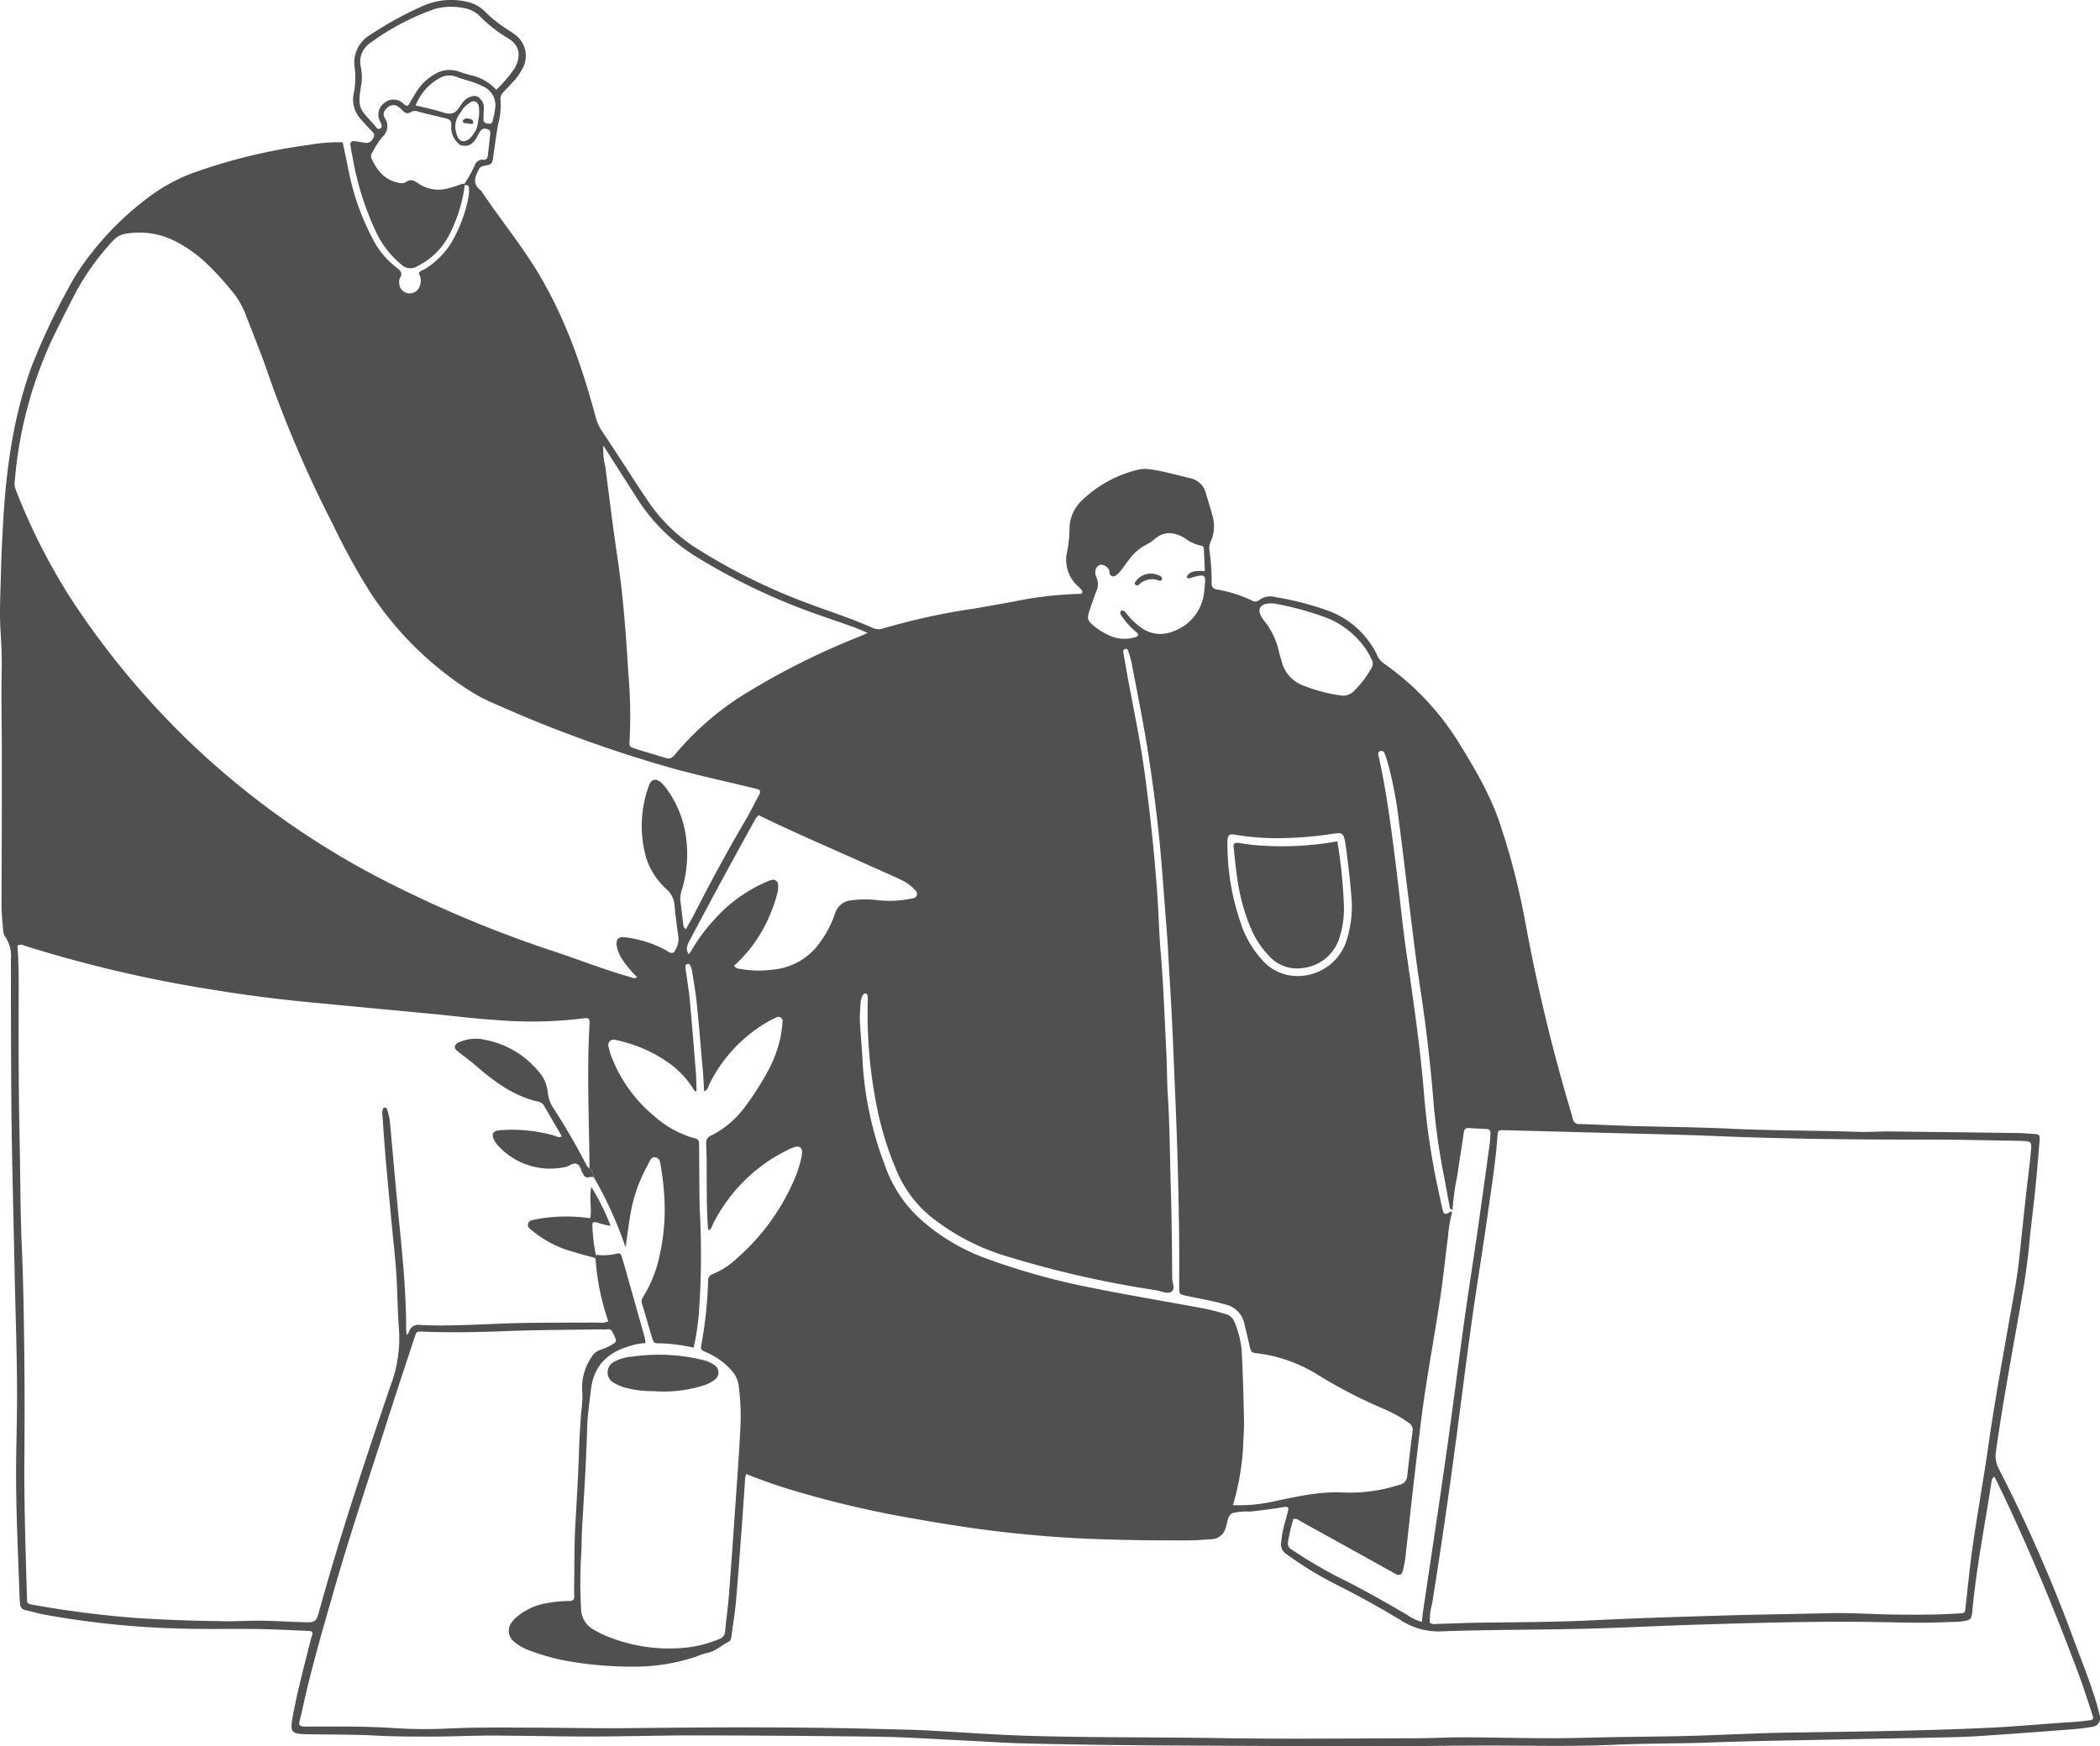 <svg xmlns="http://www.w3.org/2000/svg" xmlns:xlink="http://www.w3.org/1999/xlink" width="314.018" height="261.175" viewBox="0 0 314.018 261.175"><defs><clipPath id="a"><rect width="314.018" height="261.175" fill="#515051"/></clipPath></defs><g clip-path="url(#a)"><path d="M93.874,215.352c.906.731,1.858,1.408,2.739,2.168,2.757,2.375,5.635,4.529,9.279,5.366a1.2,1.2,0,0,1,.857.539c.9,1.552,1.808,3.1,2.71,4.641-.459.3-.754.017-1.071-.082a23.234,23.234,0,0,0-8.125-.826c-1.14.055-1.426.632-.864,1.6a4.712,4.712,0,0,0,.394.576,10.6,10.6,0,0,0,10.286,3.31c.547-.149,1.065-.677,1.619-.44s.593.96.9,1.442a1.573,1.573,0,0,1,.093.148.647.647,0,0,0,.846.386,2.5,2.5,0,0,1,.677-.005,2.041,2.041,0,0,0-.628-1.32c-.127-.111-.306-.2-.375-.335a97.419,97.419,0,0,0-4.891-8.468,5.433,5.433,0,0,1-.972-2.573,5.3,5.3,0,0,0-1.4-3.137,13.613,13.613,0,0,0-7.97-4.7,6.127,6.127,0,0,0-3.935.384c-.718.352-.79.83-.178,1.323" transform="translate(-25.444 -58.123)" fill="#515051"/><path d="M117.789,248.616a24.367,24.367,0,0,0-8.2.173c-.44.111-.989.132-1.1.683s.4.789.738,1.086a16.361,16.361,0,0,0,6.175,3.118c1.05.328,2.118.6,3.178.9.018-.164.036-.328.054-.492a24.226,24.226,0,0,1-.52-4.488c-.053-.411.3-.434.593-.381a10.787,10.787,0,0,0,2.138.53,34.871,34.871,0,0,0-2.9-5.821c-.338,1.721.111,3.225-.162,4.7" transform="translate(-29.532 -66.406)" fill="#515051"/><path d="M125.926,279.428a1.775,1.775,0,0,0-.092,3.228,6.967,6.967,0,0,0,1.768.726,16.371,16.371,0,0,0,4.159.49,19.7,19.7,0,0,0,7.407-.852,5.008,5.008,0,0,0,1.7-.864,1.342,1.342,0,0,0-.1-2.227,5.547,5.547,0,0,0-1.763-.74A27.729,27.729,0,0,0,128.6,278.7a6.43,6.43,0,0,0-2.678.723" transform="translate(-33.987 -75.805)" fill="#515051"/><path d="M233.305,119.589a.36.36,0,0,0,.466-.051,2.8,2.8,0,0,1,3.054-.6c.092.034.223-.025.33-.057.038-.012.059-.074.047-.057a.376.376,0,0,0-.134-.507,2.778,2.778,0,0,0-3.73.683c-.122.152-.327.39-.033.588" transform="translate(-63.475 -32.091)" fill="#515051"/><path d="M258.888,190.177a5.563,5.563,0,0,0,4.778,1.692,6.474,6.474,0,0,0,5.69-4.751,13.948,13.948,0,0,0,.6-4.661,75.266,75.266,0,0,0-.972-9.549,47.164,47.164,0,0,1-12.506.549c-.811-.066-1.613-.228-2.423-.327-.443-.055-.638.179-.588.613.193,1.678.317,3.367.6,5.03a28.849,28.849,0,0,0,2.084,7.376,13.543,13.543,0,0,0,2.737,4.027" transform="translate(-69.003 -47.074)" fill="#515051"/><path d="M313.963,256.5c-.186-.851-.437-1.691-.7-2.524-.977-3.114-2.208-6.136-3.34-9.2a226.888,226.888,0,0,0-11.039-25.1,3.969,3.969,0,0,1-.434-2.5c.827-6,1.909-11.968,2.965-17.935.762-4.3,1.59-8.595,2-12.954.255-2.727.619-5.444.9-8.169.253-2.493.464-4.991.667-7.489.072-.875-.068-.993-.933-1.039-.7-.038-1.394-.114-2.092-.124q-9.709-.134-19.417-.243c-1.574-.016-3.152.12-4.723.064-6.353-.227-12.711-.167-19.063-.475-4.949-.24-9.908-.263-14.862-.407-2.564-.074-5.126-.218-7.689-.29a.9.9,0,0,1-1.005-.737c-.056-.226-.115-.452-.18-.676a270.624,270.624,0,0,1-6.95-28.863,108.258,108.258,0,0,0-3.631-14.212c-1.483-4.647-3.978-8.8-6.524-12.918a40.524,40.524,0,0,0-10.923-11.44,2.933,2.933,0,0,1-1-1.154,13.116,13.116,0,0,0-7.1-6.663,43.861,43.861,0,0,0-8.095-2.135,2.828,2.828,0,0,0-2.5.428.939.939,0,0,1-1.126.053,20.025,20.025,0,0,0-5.15-1.622c-.525-.092-.839-.285-.834-.893a37.817,37.817,0,0,0-.311-4.884,2.213,2.213,0,0,1,.148-1.357,5.588,5.588,0,0,0,.229-4.093c-.285-1.068-.619-2.124-.933-3.185A3.093,3.093,0,0,0,177.9,71.5c-1.926-.45-3.828-1-5.794-1.292a4.956,4.956,0,0,0-1.9.036,18.114,18.114,0,0,0-8.475,4.657,5.77,5.77,0,0,0-1.8,4.228,19.974,19.974,0,0,1-.34,3.3,5.3,5.3,0,0,0,1.608,5.26c.173.155.329.33.488.5a.417.417,0,0,1,.129.461c-.084.226-.283.174-.435.173a55.506,55.506,0,0,0-9.882,1.169c-1.893.333-3.784.68-5.677,1.006a99.935,99.935,0,0,0-13.649,2.958,2.135,2.135,0,0,1-1.667-.044c-2.873-1.284-5.866-2.257-8.815-3.348a89.494,89.494,0,0,1-17.408-8.474,24.879,24.879,0,0,1-7.469-7.267c-.449-.681-.913-1.354-1.359-2.037-1.785-2.733-3.542-5.484-5.366-8.191A7.1,7.1,0,0,1,89.075,62.4c-2.037-7.623-4.618-15.031-8.748-21.819-2.55-4.191-5.672-7.982-8.381-12.062-1.308-.918-.98-2-.36-3.153a.953.953,0,0,1,.773-.56c1.22-.234,1.225-.251,1.394-1.362.255-1.669.441-3.351.766-5.005a10.476,10.476,0,0,0,.33-3.456,1.367,1.367,0,0,1,.451-1.248c.456-.452.9-.92,1.33-1.391a8.694,8.694,0,0,0,1.349-1.824A3.939,3.939,0,0,0,76.751,5c-.187-.14-.376-.277-.574-.4A19.92,19.92,0,0,1,72.6,1.811,5.109,5.109,0,0,0,70.233.375a10.35,10.35,0,0,0-6.691.383,52.83,52.83,0,0,0-8.13,4.417,4.819,4.819,0,0,0-2.38,4.9,11.549,11.549,0,0,1-.125,3.834,4.364,4.364,0,0,0,1.142,4.028c.538.614,1.095,1.212,1.661,1.8.363.376.256.706,0,1.082a1.081,1.081,0,0,1-1.183.536c-.516-.094-1.033-.19-1.554-.242-.434-.044-.633.182-.569.644.08.576.207,1.146.311,1.719a43.709,43.709,0,0,0,3.628,11.457A14.206,14.206,0,0,0,60,39.555a1.923,1.923,0,0,0,2.382.274,13.567,13.567,0,0,0,1.5-.893,10.805,10.805,0,0,0,3.524-4.27A22.608,22.608,0,0,0,69.5,27.7c.3-.042.6.009.622.369a5.6,5.6,0,0,1-.066,1.388,21.553,21.553,0,0,1-2.478,6.687,12.044,12.044,0,0,1-4.014,4.073c-.326.214-.786.248-.942.686a2.162,2.162,0,0,1,.012,2.181,1.575,1.575,0,0,1-1.8.736,1.5,1.5,0,0,1-1.127-1.4,1.543,1.543,0,0,1,.1-.854c.472-.761.044-1.115-.513-1.546A12.635,12.635,0,0,1,55.666,35.6a37.4,37.4,0,0,1-3.35-9.162c-.346-1.707-.707-3.41-1.068-5.152a24.341,24.341,0,0,0-5.078.39,84.444,84.444,0,0,0-16.8,4.006,26.066,26.066,0,0,0-6.79,3.55A45.02,45.02,0,0,0,12.631,39.24a30.578,30.578,0,0,0-2.4,3.857,100.487,100.487,0,0,0-5.5,11.7C1.971,62.372.906,70.263.462,78.265.33,80.651.2,83.04.148,85.428c-.068,3.03-.259,6.058-.059,9.093.13,1.977.207,3.965.164,5.945-.08,3.734.012,7.465.019,11.2.014,7.817-.014,15.634-.044,23.45,0,1.287.11,2.562.229,3.839a2.041,2.041,0,0,0,.327,1.162,5.023,5.023,0,0,1,.841,3.326c.025,2.45,0,4.9.009,7.349.026,7.058.028,14.115.159,21.174.115,6.18.275,12.359.4,18.54.14,6.881.421,13.76.343,20.644-.032,2.858-.119,5.715-.13,8.572-.023,6.417.308,12.824.523,19.235.009.291.063.581.073.872a.934.934,0,0,0,.8.988c.966.22,1.92.5,2.892.68a131.4,131.4,0,0,0,19.983,2.067c3.963.133,7.933.023,11.9.081,2.564.039,5.126.186,7.689.281.376.015.511.214.433.561-.051.226-.151.441-.207.667-.963,3.842-2,7.665-2.715,11.566-.432,2.375-.25,2.611,2.185,2.66,3.323.067,6.652.014,9.969.19,3.091.164,6.179.168,9.268.156,2.8-.011,5.6-.155,8.4-.147,4.957.014,9.913.146,14.87.14,5.307-.007,10.614-.176,15.921-.167q13.561.024,27.121.2c3.9.055,7.8.33,11.707.515,3.434.162,6.867.412,10.3.493q9.269.221,18.543.279,16.711.112,33.423.134c5.424.009,10.849-.088,16.273-.1,6.531-.02,13.062.178,19.594-.119,4.834-.22,9.675-.162,14.514-.345,6.468-.245,12.941-.317,19.412-.453,4.722-.1,9.445-.177,14.168-.279,2.1-.047,4.2-.076,6.294-.211,4.6-.3,9.186-.648,13.778-1,1.1-.084,2.21-.2,3.3-.387a1.321,1.321,0,0,0,1.15-1.781m-89.116-87.461q6.469.16,12.937.341c6.41.176,12.822.283,19.229.551,10.606.442,21.215.523,31.828.512,4.256,0,8.512.115,12.768.179.233,0,.467,0,.7.015,1.454.079,1.507.086,1.368,1.625-.189,2.088-.477,4.167-.705,6.251q-.514,4.693-1,9.387c-.344,3.367-1.017,6.681-1.6,10.007-1.081,6.138-2.189,12.27-3.07,18.443-.692,4.844-1.565,9.661-2.268,14.5-.461,3.169-.766,6.362-1.128,9.546-.093.815-.07.847-.909.906-3.318.234-6.641.216-9.964.172-3.147-.042-6.289-.281-9.44-.2-5.246.127-10.493.191-15.737.346-6.525.194-13.052.386-19.572.709-5.594.277-11.188.292-16.785.36-2.215.027-4.428.128-6.642.191a1.466,1.466,0,0,1-1.052-.162,9.047,9.047,0,0,1,.348-2.889q1.884-11.823,3.471-23.69c.825-6.18,1.593-12.367,2.455-18.542.716-5.134,1.569-10.25,2.292-15.384.577-4.1,1.242-8.181,1.551-12.31.062-.828.111-.886.932-.865m-18.4-56.708a.476.476,0,0,1,.562.294,14.012,14.012,0,0,1,.5,1.484,58.879,58.879,0,0,1,1.622,8.393c.87,6.7,1.645,13.41,2.5,20.109.49,3.811,1.127,7.6,1.6,11.416.449,3.641.841,7.292,1.126,10.949a101.207,101.207,0,0,0,1.613,11.229c.253,1.315.468,2.637.736,3.947.06.3-.012.738.484.795a38.259,38.259,0,0,1,.723-5.182c.291-2.134.663-4.257.964-6.39.074-.522.3-.686.793-.653.873.06,1.746.1,2.619.14.447.021.6.274.573.686-.032.465-.039.934-.1,1.394-.611,4.442-1.215,8.885-1.854,13.323s-1.346,8.865-1.963,13.306c-.93,6.69-1.768,13.394-2.719,20.082-1.114,7.841-2.308,15.669-3.464,23.5-.068.456-.1.916-.161,1.422a6.737,6.737,0,0,1-2.086-.977c-3.514-2.07-7.059-4.075-10.722-5.874a71.883,71.883,0,0,1-6.607-3.927,1.069,1.069,0,0,1-.574-1.283,22.436,22.436,0,0,1,.79-3.328c.545-.112.843.221,1.178.406q6.731,3.713,13.446,7.454c.255.141.5.307.761.428a.631.631,0,0,0,.942-.45,15.144,15.144,0,0,0,.409-2.054c.38-3.3.721-6.6,1.1-9.9.4-3.472.8-6.944,1.228-10.411.774-6.243,1.972-12.421,2.9-18.639.448-2.994.738-6.012,1.142-9.013a20.2,20.2,0,0,1,.64-3.77c-.169.032-.378.012-.5.1-.426.33-.759.311-.9-.238-.241-.959-.429-1.931-.643-2.9a108.764,108.764,0,0,1-2.186-14.669c-.576-7.024-1.6-14-2.615-20.971-.609-4.2-1-8.442-1.526-12.659-.688-5.487-1.375-10.976-2.546-16.389a6.188,6.188,0,0,1-.153-.678.455.455,0,0,1,.361-.517M189.786,90.249c.173-.013.349,0,.632,0,.41.077.929.15,1.436.274a44.569,44.569,0,0,1,6.687,1.944,12.893,12.893,0,0,1,5.831,4.818,14.166,14.166,0,0,1,.747,1.376,1.269,1.269,0,0,1-.07,1.32,15.856,15.856,0,0,1-2.538,3.316,2.247,2.247,0,0,1-2.052.715,23.851,23.851,0,0,1-5.707-1.538,5.127,5.127,0,0,1-3.1-3.543c-.112-.45-.277-.888-.386-1.339a11.065,11.065,0,0,0-2.3-4.828,2.942,2.942,0,0,1-.29-.435c-.709-1.189-.286-1.977,1.117-2.079M183.542,126.1c0-.174-.005-.35.011-.523.062-.657.342-.886,1.052-.751a37.47,37.47,0,0,0,7.3.523,54.3,54.3,0,0,0,6.949-.579c.057-.008.113-.028.171-.033,1.43-.127,1.876-.552,2.167,1.5.432,3.054.775,6.112.952,8.845a16.968,16.968,0,0,1-.932,6,7.7,7.7,0,0,1-7.354,4.9,6.959,6.959,0,0,1-4.957-2.228,15.166,15.166,0,0,1-3.412-5.826,35.793,35.793,0,0,1-1.944-11.82M163.076,90.843c.275-.766.528-1.54.811-2.3a2.558,2.558,0,0,0,.012-2.325,1.321,1.321,0,0,1-.107-.675,1.089,1.089,0,0,1,.736-1.075,1.37,1.37,0,0,1,1.338.849c.053.16.01.354.069.511a.584.584,0,0,0,.867.275,4.016,4.016,0,0,0,.759-.706c.4-.5.754-1.036,1.152-1.537a7.438,7.438,0,0,1,2.711-2.41,5.817,5.817,0,0,0,1.3-.882c1.434-1.191,2.911-.953,4.379-.128a6.03,6.03,0,0,0,2.5,1.169.467.467,0,0,1,.408.488c.054,1.04.1,2.081.159,3.319-1.012-.034-1.846-.106-2.5.514a1.624,1.624,0,0,0-.238.448c.157.041.338.156.468.114,2.671-.871,2.384-.409,2.183,1.827a7.02,7.02,0,0,1-4.757,6.149,4.906,4.906,0,0,1-4.808-.68,11.35,11.35,0,0,1-2.222-2.209c-.161-.2-.426-.354-.6-.239-.293.2-.162.513.007.765a11.416,11.416,0,0,0,2.227,2.445c.392.325.33.579-.12.73a5.452,5.452,0,0,1-4.233-.384,8.993,8.993,0,0,1-1.636-.988c-1.452-1.135-1.485-1.327-.862-3.061m-23.409,91.5a33.523,33.523,0,0,0,11.165,5.638,154.19,154.19,0,0,0,21.792,4.951c.172.026.343.063.515.1.678.148,1.477.525,2.022.151.637-.437.125-1.293.12-1.955-.033-4.2-.064-8.4-.19-12.6-.151-5.011-.164-10.028-.478-15.035-.127-2.036-.1-4.082-.207-6.12-.263-5-.413-10.015-.846-15.012-.257-2.96-.307-5.938-.523-8.9q-.66-9.066-1.891-18.074c-.8-5.836-2.116-11.572-3.081-17.374a4.952,4.952,0,0,1-.1-.68.376.376,0,0,1,.29-.379.32.32,0,0,1,.411.213A14.448,14.448,0,0,1,169.2,99.1c.806,4.234,1.672,8.459,2.354,12.712q.952,5.952,1.618,11.95c.554,4.984.853,9.987,1.258,14.982.226,2.789.337,5.586.515,8.379.332,5.236.524,10.479.75,15.721.336,7.808.575,15.618.632,23.432.016,2.1.009,4.194,0,6.291,0,.988-.008,1.009,1.031,1.23,1.367.292,2.741.552,4.107.846.569.122,1.127.292,1.69.442a3.745,3.745,0,0,1,2.924,2.921c.25,1.078.525,2.15.762,3.23.229,1.046.314,1.077,1.188,1.17a22.107,22.107,0,0,1,9.136,3.288A75.746,75.746,0,0,0,207.1,210.8a19.369,19.369,0,0,1,3.5,1.966,1.232,1.232,0,0,1,.623,1.308c-.293,2.195-.533,4.4-.792,6.595a1.43,1.43,0,0,1-1.2,1.413,24.2,24.2,0,0,1-8.269,1.147c-3.55-.2-6.947.584-10.37,1.3a23.566,23.566,0,0,1-6.233.581,37.257,37.257,0,0,0,1.537-8.989c.055-1.281.147-2.564.119-3.844-.076-3.438-.161-6.877-.342-10.311a14.768,14.768,0,0,0-1.063-4.222,1.979,1.979,0,0,0-1.393-1.229c-1.063-.3-2.13-.612-3.215-.814-5.727-1.069-11.478-2.021-17.187-3.179a102.875,102.875,0,0,1-15.789-4.465,30.326,30.326,0,0,1-9.367-5.682,19.612,19.612,0,0,1-5.4-8.262,51.3,51.3,0,0,1-3.272-15.324c-.087-1.979-.3-3.953-.4-5.933-.046-.927.042-1.862.088-2.792a2.682,2.682,0,0,1,.4-1.325.465.465,0,0,1,.3-.14c.215-.035.317.131.346.3a3.317,3.317,0,0,1,.038.7,70.725,70.725,0,0,0,1.405,16.166,47.149,47.149,0,0,0,3.048,9.646,17.8,17.8,0,0,0,5.45,6.943m-9.023-52.62c1.325.6,2.662,1.177,3.978,1.8a6.532,6.532,0,0,1,2.253,1.627.668.668,0,0,1-.371,1.189,16.086,16.086,0,0,1-5.384.268,15.425,15.425,0,0,0-3.832.041,2.767,2.767,0,0,0-2.418,1.961,15.473,15.473,0,0,1-2.147,4.183,9.678,9.678,0,0,1-7.132,4.219,16.075,16.075,0,0,1-5.033-.131,1.008,1.008,0,0,1-.78-.446,21.145,21.145,0,0,0,4.3-5.427,23.861,23.861,0,0,0,2.1-5.163,4.216,4.216,0,0,0,.177-1.552.759.759,0,0,0-1-.688,4.746,4.746,0,0,0-.811.31,22.144,22.144,0,0,0-7.838,5.737,25.566,25.566,0,0,0-3.4,4.647,2.194,2.194,0,0,1-.356.388c-.491-.866-.08-1.561.291-2.256,1.562-2.93,3.116-5.864,4.7-8.784,1.664-3.073,3.352-6.133,5.039-9.194a3.748,3.748,0,0,1,.454-.545c5.684,2.769,11.474,5.223,17.2,7.819M90.227,66.64c.734,1.156,1.257,1.985,1.783,2.81,1.1,1.72,2.2,3.435,3.293,5.158a27.575,27.575,0,0,0,8.922,8.729,93.517,93.517,0,0,0,18.445,8.714c1.648.579,3.3,1.139,4.945,1.728.653.234,1.286.525,2.142.878-.565.247-.943.425-1.33.58a109.584,109.584,0,0,0-18.04,9.173,43.286,43.286,0,0,0-9.485,8.477c-.416.483-.742.667-1.318.49-1.559-.479-3.125-.932-4.679-1.426-.741-.236-.827-.333-.765-1.133a71.414,71.414,0,0,0-.172-9.96c-.35-5.757-.753-11.509-1.605-17.223-.688-4.608-1.258-9.234-1.849-13.857a10.1,10.1,0,0,1-.287-3.138M74.008,16.389c-.063.576-.219,1.141-.334,1.71-.074.365-.335.437-.65.4-.364-.043-.719-.149-.726-.592-.009-.581.043-1.162.058-1.744a1.864,1.864,0,0,0-.576-1.415,1.118,1.118,0,0,0-1.111-.365c-.9.258-1.212.471-1.944,1.6-.041.051-.073.091-.084.111-.6,1.009-1.415,1.052-2.462.7-1.259-.421-2.576-.669-4.026-1.03a8.021,8.021,0,0,1,3.485-4.024,2.958,2.958,0,0,1,2.679-.231c.748.312,1.552.488,2.322.752a10.485,10.485,0,0,1,1.448.6,3.076,3.076,0,0,1,1.921,3.532m-2.485,1.56a5.425,5.425,0,0,1-.354,1.523c-.186.275-.359.56-.559.824-.662.874-1.592,1.166-2.111.314a3.007,3.007,0,0,1-.246-.654,3.151,3.151,0,0,1,.523-2.988,3.108,3.108,0,0,0,.252-.4c.092-.139.172-.273.205-.318a.462.462,0,0,1,.069-.087c.016-.018.041-.034.061-.055a5.513,5.513,0,0,1,.916-.766c.581-.413,1.139-.177,1.307.535a5.429,5.429,0,0,1-.063,2.076M54.016,12.714a7.105,7.105,0,0,0-.049-2.612A3.416,3.416,0,0,1,55.39,6.411a36.68,36.68,0,0,1,9.694-5.094,9.469,9.469,0,0,1,4.158-.136,4.409,4.409,0,0,1,2.6,1.333,20.194,20.194,0,0,0,3.979,3.117c.049.031.1.065.147.095,2.01,1.22,1.833,2.955.969,4.522a21.505,21.505,0,0,1-2.729,3.182,7.178,7.178,0,0,0-3.864-2.195c-.56-.155-1.125-.306-1.669-.509a4.21,4.21,0,0,0-3.69.382,7.593,7.593,0,0,0-2.731,2.648c-.433.686-.834,1.391-1.234,2.062-.533.016-.719-.425-1.063-.606a2.115,2.115,0,0,0-2.451.151,2.174,2.174,0,0,0-.811,2.477,2.291,2.291,0,0,0,.142.319c.164.361.466.8.009,1.07-.368.219-.6-.227-.822-.478-2.031-2.346-2.691-2.306-2.006-6.037M69.4,27.561h0a.27.27,0,0,0-.308-.058c-.656.234-1.317.47-1.992.637a5.349,5.349,0,0,1-4.515-.686c-.608-.421-1.166-.758-1.889-.218a1.449,1.449,0,0,1-1.191.073c-2.04-.412-3.141-1.867-3.963-3.615a.99.99,0,0,1,.188-.985,14.806,14.806,0,0,1,1.41-2.2,2.111,2.111,0,0,0,.407-2.833c-.382-.613-.122-1.195.479-1.655a1.24,1.24,0,0,1,1.607-.009,6.715,6.715,0,0,1,.646.587.834.834,0,0,0,1.1.2,1.253,1.253,0,0,1,1.147-.112c1.347.365,2.709.678,4.067,1,.547.131.94.308.889,1.028a3.3,3.3,0,0,0,.65,2.3c.474.507.551.679,1,.751,1.125.18,1.766-.317,2.461-1.8.255-.362.412-.821,1.036-.7.55.1.726.218.675.759-.1,1.087-.242,2.17-.355,3.256-.042.41-.247.64-.659.616a1.171,1.171,0,0,0-1.254.722,19,19,0,0,1-1.639,2.95M2.345,73.212a2.039,2.039,0,0,1-.154-1A62.346,62.346,0,0,1,8.047,50.22c1.113-2.243,2.231-4.484,3.393-6.7a37.5,37.5,0,0,1,5.428-7.483,3.138,3.138,0,0,1,1.925-1.072,11.828,11.828,0,0,1,7.775,1.3,19.888,19.888,0,0,1,4.241,3.064,44.127,44.127,0,0,1,4.337,4.8,12.906,12.906,0,0,1,1.77,3.4c1.183,3.038,2.413,6.062,3.444,9.152a178.981,178.981,0,0,0,9.432,21.784,100.64,100.64,0,0,0,5.742,10.4,50.336,50.336,0,0,0,14.448,14.289,26.267,26.267,0,0,0,4.335,2.255,194.165,194.165,0,0,0,26.756,9.646c3.541.954,7.127,1.739,10.692,2.6.509.123,1.017.251,1.525.38.369.094.434.346.309.66a6.5,6.5,0,0,1-.325.618c-.6,1.131-1.166,2.285-1.816,3.388-2.722,4.62-5.257,9.341-7.7,14.112-.367.716-.782,1.408-1.222,2.2-.167-.255-.319-.384-.338-.531-.167-1.27-.3-2.545-.466-3.816a4.254,4.254,0,0,1,.266-1.705,18.513,18.513,0,0,0,.407-8.82,15.79,15.79,0,0,0-2.846-6.321,4.9,4.9,0,0,0-.7-.777c-.814-.7-1.491-.525-1.851.529a17.525,17.525,0,0,0-.356,10.823,10.826,10.826,0,0,0,3.039,4.626,3.453,3.453,0,0,1,1.159,2.24c.159,1.681.37,3.359.616,5.03a3.426,3.426,0,0,1-.747,2.187c-.544.161-.838-.194-1.165-.378a17.07,17.07,0,0,0-6.131-1.918c-.908-.127-1.309.28-1.22,1.188a5.366,5.366,0,0,0,.928,2.24,17.432,17.432,0,0,0,2.143,2.541c-.466.308-.819.03-1.183-.072-3.648-1.02-7.171-2.413-10.757-3.618A179.073,179.073,0,0,1,58.8,132.366a123.884,123.884,0,0,1-30.24-21.2A123.889,123.889,0,0,1,10.52,89.4,91.62,91.62,0,0,1,2.345,73.212M45.1,242.616c-1.981-.07-3.96-.193-5.941-.218-1.806-.023-3.614.1-5.42.077-4.43-.047-8.854-.19-13.278-.477a150.486,150.486,0,0,1-15.249-1.933c-.229-.039-.458-.084-.685-.137a.55.55,0,0,1-.491-.605c0-.058,0-.116,0-.175-.187-6.877-.442-13.753-.392-20.635.037-5.19.052-10.381-.008-15.571-.065-5.539-.136-11.08-.381-16.613-.231-5.246-.2-10.492-.319-15.738-.153-6.94-.167-13.879-.146-20.819.009-2.794.044-5.587-.187-8.323.5-.324.881-.067,1.238.047a194.854,194.854,0,0,0,27.7,6.487q7.155,1.185,14.383,1.882c6.264.609,12.53,1.184,18.8,1.782,3.074.294,6.141.7,9.221.889a62.681,62.681,0,0,0,12.744-.162c.116-.017.232-.028.348-.041.994-.114,1.177-.18,1.105,1.063-.355,6.237-.108,12.477-.023,18.716q.017,1.31.033,2.62a2.041,2.041,0,0,1,.628,1.32,57.411,57.411,0,0,1,4.763,10.517c.295-2,.494-3.727.812-5.43a22.45,22.45,0,0,1,2.494-6.869c.269-.48.438-1.276,1.124-1.178.762.11.777.959.87,1.554a37.726,37.726,0,0,1,.49,4.339,31.031,31.031,0,0,1-.755,9.031,19.149,19.149,0,0,1-2.414,5.959,1.168,1.168,0,0,0-.13,1.125c.5,1.614.945,3.242,1.439,4.857.282.923.306.969,1.178.953a25.3,25.3,0,0,1,5.07.654,35.626,35.626,0,0,0,.823-5.749,121.229,121.229,0,0,0,.1-14.68c-.083-3.032-.071-6.066-.1-9.1,0-.35-.005-.7-.012-1.05a.657.657,0,0,0-.582-.715,15.145,15.145,0,0,1-6.086-3.311,21.45,21.45,0,0,1-6.388-8.829,9.894,9.894,0,0,1-.5-1.669.792.792,0,0,1,.934-.95,10.736,10.736,0,0,1,1.19.274,20.789,20.789,0,0,1,7.5,3.631,13.816,13.816,0,0,1,3.311,3.841c.079-.293.016.085.191-.069a.211.211,0,0,0,.052-.151c-.031-.932-.034-1.865-.109-2.794-.288-3.6-.581-7.2-.913-10.8-.122-1.333-.353-2.656-.534-3.984-.039-.287-.092-.573-.116-.862a.394.394,0,0,1,.261-.4c.3-.132.421.108.517.3a2.253,2.253,0,0,1,.209.66c.242,1.554.536,3.1.694,4.665.357,3.536.653,7.08.959,10.621.079.913.106,1.83.159,2.779.582-.2.627-.722.815-1.113a22.051,22.051,0,0,1,8.134-8.944,14.628,14.628,0,0,1,1.849-.984.616.616,0,0,1,.938.607,16.832,16.832,0,0,1-.364,2.591,18.663,18.663,0,0,1-1.611,4.42,43.883,43.883,0,0,1-3.65,5.752,14.244,14.244,0,0,1-5.014,4.272,1.147,1.147,0,0,0-.791,1.187c.2,4.195-.038,8.4.274,12.594a3.334,3.334,0,0,0,.087.4c.482-.213.539-.7.732-1.065a24.52,24.52,0,0,1,10.991-10.889,8.058,8.058,0,0,1,1.122-.483c.723-.232,1.18.093,1.143.82a6.454,6.454,0,0,1-.209,1.2,17.794,17.794,0,0,1-1.155,3.292,32.881,32.881,0,0,1-8.361,11.3,11.532,11.532,0,0,1-3.637,2.377.983.983,0,0,0-.691,1.061,61.117,61.117,0,0,1-.986,9.378c-.157.854-.138.879.756,1.287a10.249,10.249,0,0,1,3.9,2.88,4.158,4.158,0,0,1,.9,2.051,35.151,35.151,0,0,1,.232,6.808c-.164,3.318-.412,6.632-.641,9.946-.334,4.826-.664,9.651-1.035,14.474-.143,1.859-.414,3.707-.585,5.564a1.2,1.2,0,0,1-.883,1.132,17.258,17.258,0,0,1-5.06,1.295,24.573,24.573,0,0,1-11.817-1.75,14.127,14.127,0,0,1-1.871-.937,3.582,3.582,0,0,1-1.9-3.108A69.484,69.484,0,0,1,86.9,232.6c.093-1.279.056-2.566.13-3.847.292-5.064.632-10.125.771-15.2.053-1.925.344-3.828.567-5.739.422-3.621,2.578-5.585,5.905-6.529a8.549,8.549,0,0,1,2.245-.4,6.7,6.7,0,0,0-.109-.829q-1.583-5.634-3.18-11.263c-.079-.28-.187-.552-.264-.833-.106-.392-.283-.617-.739-.448a9.008,9.008,0,0,1-3.123.155c-.017.164-.036.328-.053.493a35.285,35.285,0,0,0,1.615,8.553c.079.274.174.545.287.9a2.558,2.558,0,0,1-1.526.19c-3.733.026-7.465,0-11.2.064-3.2.06-6.406.253-9.61.335-1.923.049-3.852.061-5.772-.033a1.475,1.475,0,0,0-1.712,1.081,2.839,2.839,0,0,1-.285.421,3.934,3.934,0,0,1-.117-1.188c-.009-4.845-.445-9.66-.926-14.476-.521-5.219-.974-10.444-1.449-15.666a9.041,9.041,0,0,0-.517-2.548c-.029-.073-.186-.1-.29-.136-.14-.043-.214.024-.271.147a1.967,1.967,0,0,0-.09,1.03c.166,2.267.317,4.535.513,6.8.277,3.192.585,6.382.885,9.572.223,2.378.512,4.752.667,7.135.19,2.907.191,5.828.424,8.731a19.95,19.95,0,0,1-1.278,8.173c-3.77,11.079-7.476,22.181-10.6,33.466-.548,1.979-.581,1.976-2.7,1.9m267.476,14.666c-.81.095-1.619.212-2.431.262-4.187.253-8.363.665-12.557.863-9.961.472-19.93.583-29.9.726-4.954.071-9.9.355-14.857.493-3.73.1-7.463.122-11.2.185-3.265.055-6.529.17-9.794.168-4.257,0-8.513-.122-12.771-.134-2.564-.007-5.128.137-7.693.142-9.74.018-19.482.133-29.219-.028-9.447-.156-18.9-.054-28.339-.338-5.182-.156-10.357-.56-15.536-.827-1.8-.093-3.613-.111-5.42-.162-12.945-.37-25.891-.306-38.839-.161-4.607.052-9.215-.056-13.823-.071s-9.21-.081-13.816.154a68.875,68.875,0,0,1-7.691-.11c-3.9-.237-7.81-.231-11.718-.207-2.856.018-2.333.143-1.8-2.354,1.322-6.151,3.092-12.188,4.83-18.235,2.479-8.622,5.353-17.117,8.079-25.659,1.275-3.994,2.6-7.971,3.913-11.953.289-.877.306-.909,1.2-.871,4.258.182,8.517.079,12.769-.083,4.314-.166,8.628-.175,12.942-.241.466-.007.934-.018,1.4.005.394.02.892-.17,1.153.187a5.67,5.67,0,0,1,.654,1.416c.038.1-.1.35-.221.418a8.093,8.093,0,0,1-1.859.94,2.514,2.514,0,0,0-1.613,1.226,8.116,8.116,0,0,0-1.34,5.29,16.107,16.107,0,0,1-.18,2.942c-.1,1.629-.234,3.257-.285,4.888-.118,3.845-.331,7.684-.56,11.524-.194,3.257-.146,6.529-.2,9.794-.007.408-.009.818.015,1.225.031.516-.206.771-.708.754a19.41,19.41,0,0,0-3.3.314,9.13,9.13,0,0,0-4.426,1.949,4.608,4.608,0,0,0-.86.865,2.053,2.053,0,0,0,.3,2.965,7.241,7.241,0,0,0,2.265,1.292,31.274,31.274,0,0,0,6.227,1.686,56.251,56.251,0,0,0,9.752.755,29.084,29.084,0,0,0,8.929-1.483,12.326,12.326,0,0,1,1.651-.559c1.266-.213,2.139-1.142,3.231-1.664.346-.165.409-.516.455-.884.207-1.675.506-3.342.655-5.021.329-3.715.6-7.436.874-11.156.182-2.441.339-4.883.512-7.325.012-.169.065-.335.144-.724a83.925,83.925,0,0,0,8.378,2.851,154.144,154.144,0,0,0,17.024,3.877c4.477.791,8.966,1.5,13.485,2,3.882.429,7.772.761,11.676.934,5.128.227,10.258.287,15.39.268,1.223,0,2.445-.1,3.666-.175a2.24,2.24,0,0,0,2.062-1.608c.314-.793.259-1.922,1.042-2.292a8.407,8.407,0,0,1,2.582-.228c1.274-.131,2.544-.3,3.815-.472.462-.06.918-.168,1.379-.229.49-.064.663.108.549.555-.244.959-.534,1.907-.757,2.871-.143.622-.209,1.262-.291,1.9a1.744,1.744,0,0,0,.845,1.767,53.263,53.263,0,0,0,7.3,4.469q4.77,2.392,9.338,5.139c.1.06.207.108.3.173a10.32,10.32,0,0,0,6.389,1.728c7.05-.25,14.11-.212,21.164-.382,5.769-.14,11.533-.457,17.3-.627,8.219-.242,16.439-.49,24.664-.4,2.8.032,5.6.117,8.4.124,1.806,0,3.613-.086,5.42-.138a5.44,5.44,0,0,0,.7-.065c1.321-.212,1.418-.263,1.548-1.648.6-6.39,1.852-12.68,2.826-19.014.052-.34.052-.707.455-.962.137.247.283.485.4.734,4.581,9.5,8.659,19.222,12.327,29.112.728,1.964,1.343,3.971,2.006,5.959.116.347-.023.557-.384.6" transform="translate(0 0)" fill="#515051"/><path d="M96.361,24.484a1.783,1.783,0,0,0-.662-.156c-.306-.018-.67.295-.608.474.1.3.356.228.573.255.172.023.343.055.559.09.131,0,.473.089.432-.283a.58.58,0,0,0-.295-.38" transform="translate(-25.886 -6.623)" fill="#515051"/></g></svg>